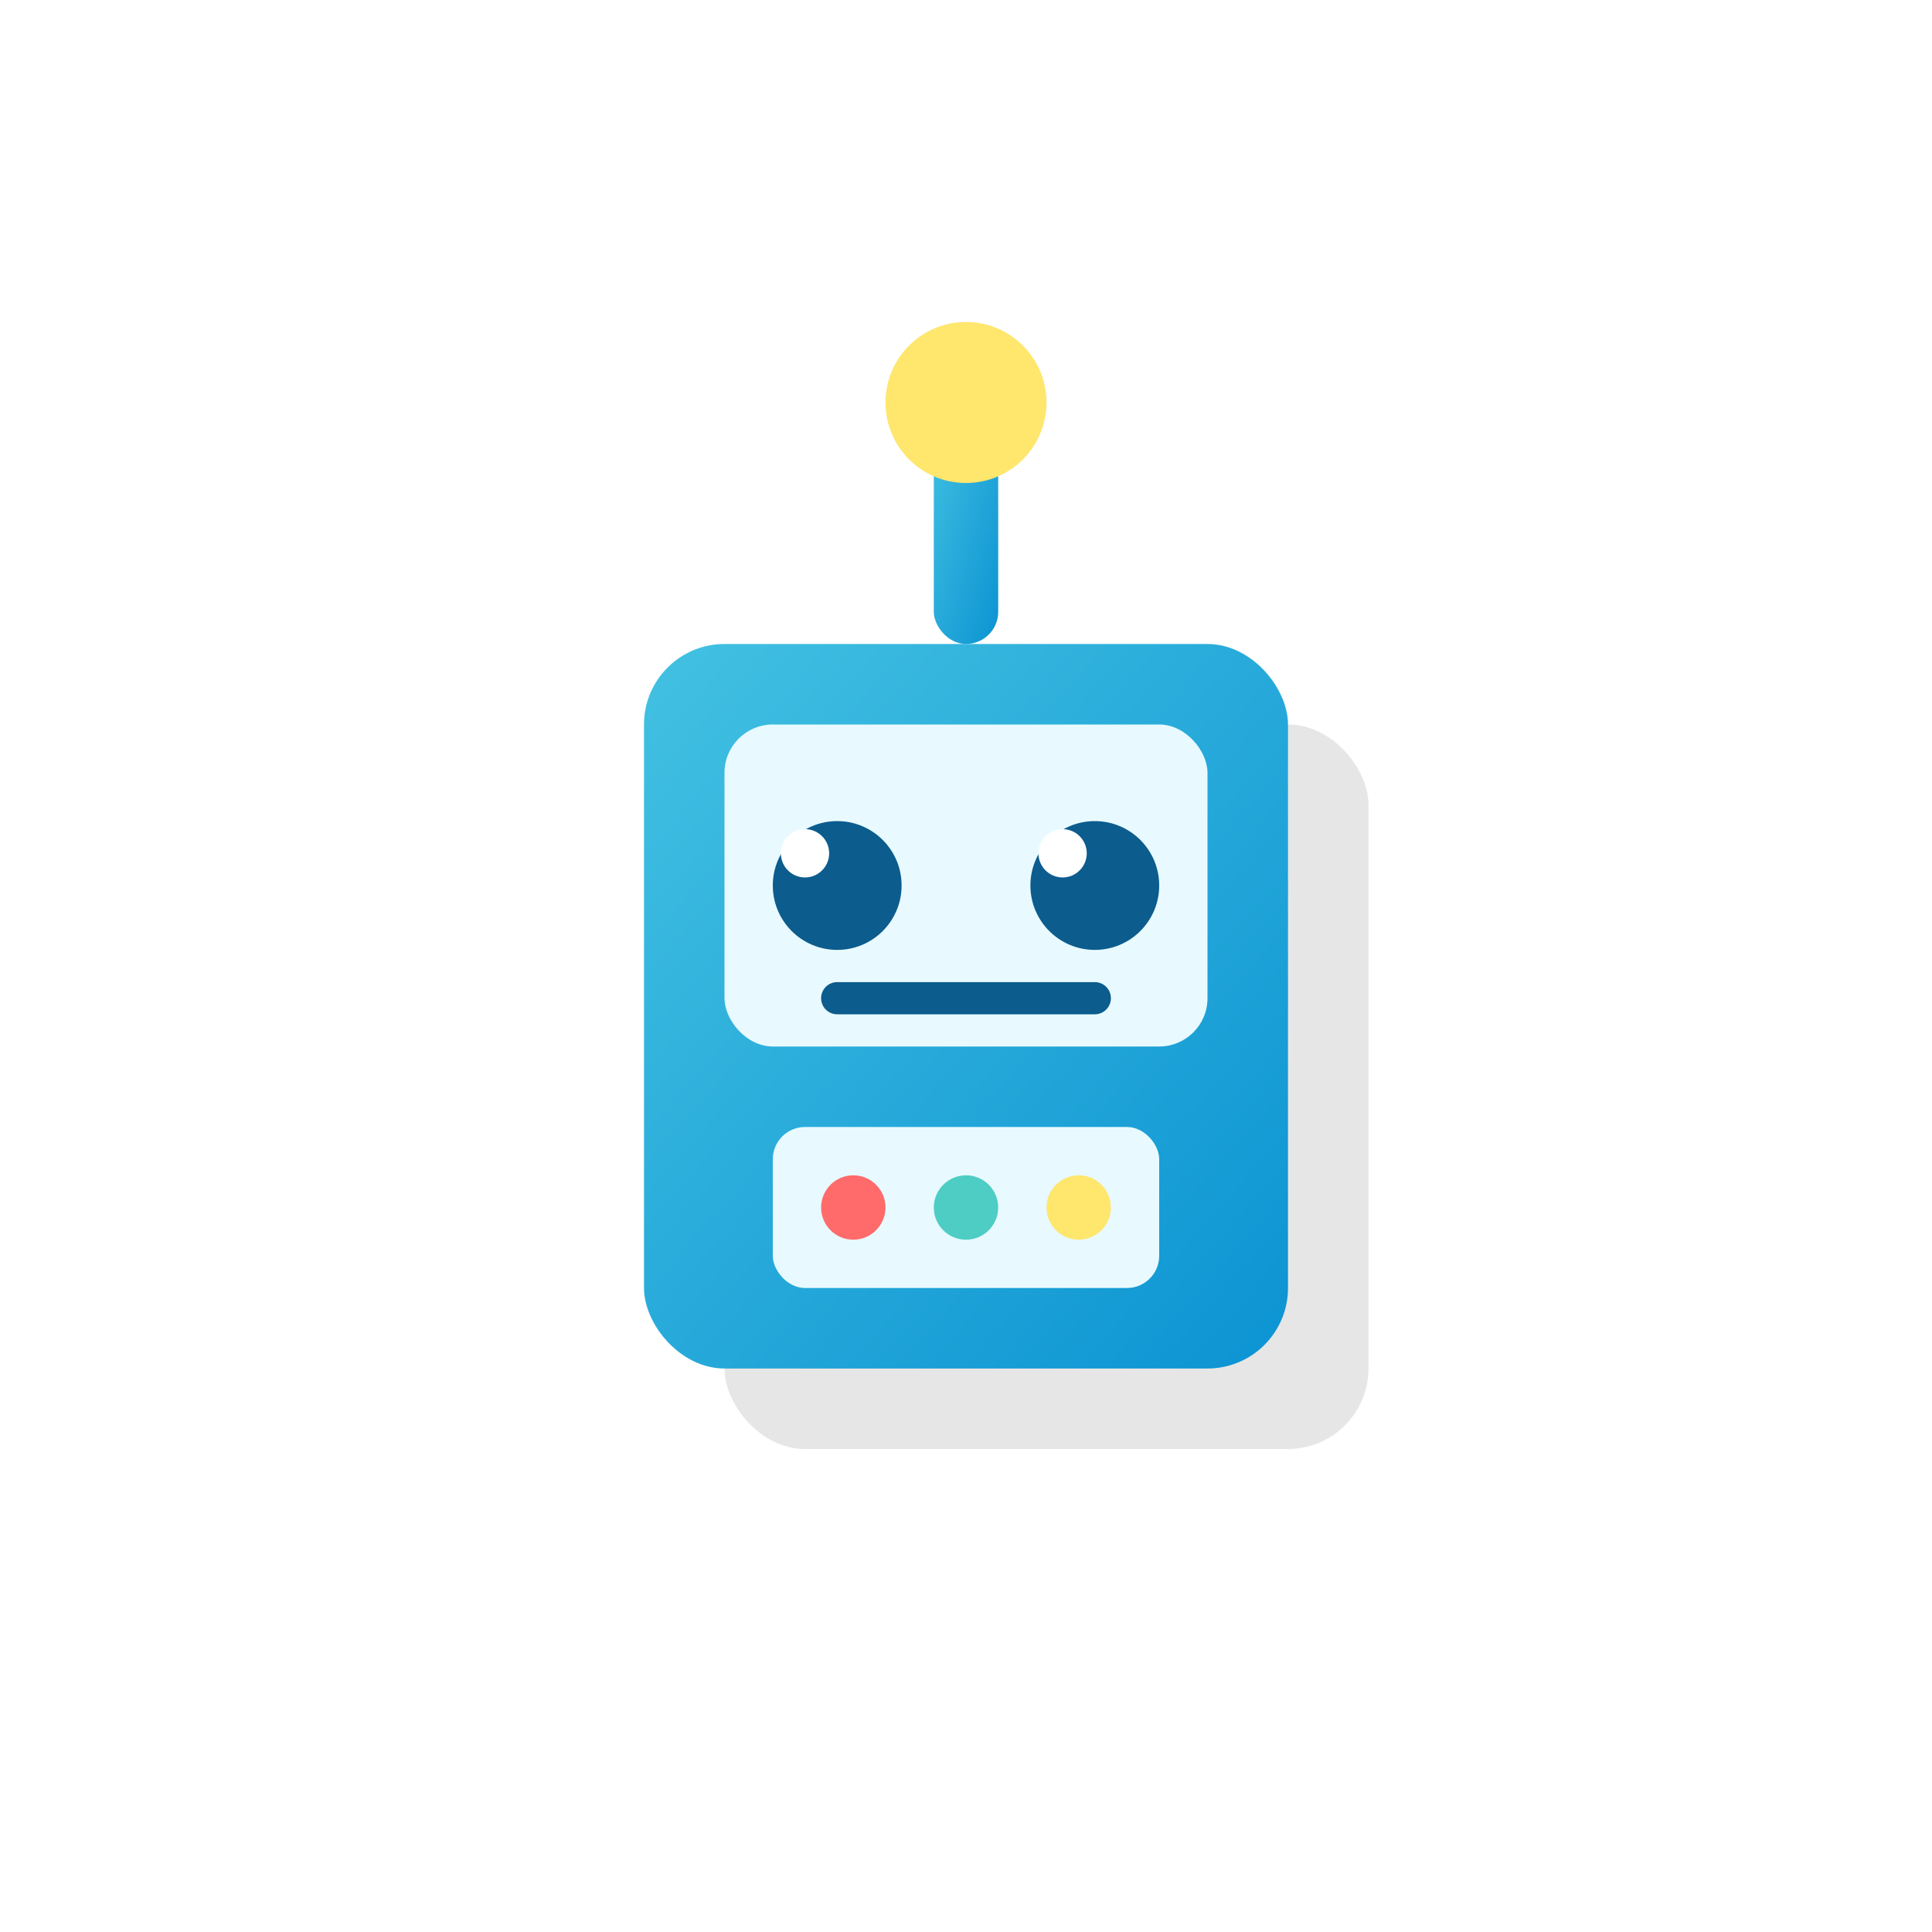 <?xml version="1.0" encoding="UTF-8"?>
<svg width="120px" height="120px" viewBox="0 0 120 120" version="1.1" xmlns="http://www.w3.org/2000/svg">
    <title>AI Robot 3D Icon</title>
    <defs>
        <linearGradient x1="0%" y1="0%" x2="100%" y2="100%" id="robotGradient">
            <stop stop-color="#42C1E2" offset="0%"></stop>
            <stop stop-color="#0C93D2" offset="100%"></stop>
        </linearGradient>
        <filter id="shadow" x="-50%" y="-50%" width="200%" height="200%">
            <feDropShadow dx="2" dy="4" stdDeviation="4" flood-color="#000000" flood-opacity="0.3"/>
        </filter>
    </defs>
    <g stroke="none" stroke-width="1" fill="none" fill-rule="evenodd">
        <!-- Robot Shadow -->
        <rect fill="#000000" opacity="0.1" x="45" y="45" width="40" height="45" rx="5"></rect>
        
        <!-- Robot Body -->
        <rect fill="url(#robotGradient)" x="40" y="40" width="40" height="45" rx="5" filter="url(#shadow)"></rect>
        
        <!-- Robot Face -->
        <rect fill="#E8FAFF" x="45" y="45" width="30" height="20" rx="3"></rect>
        
        <!-- Robot Eyes -->
        <circle fill="#0C5C8E" cx="52" cy="55" r="4"></circle>
        <circle fill="#0C5C8E" cx="68" cy="55" r="4"></circle>
        <circle fill="#FFFFFF" cx="50" cy="53" r="1.5"></circle>
        <circle fill="#FFFFFF" cx="66" cy="53" r="1.5"></circle>
        
        <!-- Robot Mouth -->
        <path d="M52,62 L68,62" stroke="#0C5C8E" stroke-width="2" stroke-linecap="round"></path>
        
        <!-- Robot Antenna -->
        <rect fill="url(#robotGradient)" x="58" y="25" width="4" height="15" rx="2" filter="url(#shadow)"></rect>
        <circle fill="#FFE66D" cx="60" cy="25" r="5" filter="url(#shadow)"></circle>
        
        <!-- Robot Control Panel -->
        <rect fill="#E8FAFF" x="48" y="70" width="24" height="10" rx="2"></rect>
        <circle fill="#FF6B6B" cx="53" cy="75" r="2"></circle>
        <circle fill="#4ECDC4" cx="60" cy="75" r="2"></circle>
        <circle fill="#FFE66D" cx="67" cy="75" r="2"></circle>
    </g>
</svg>